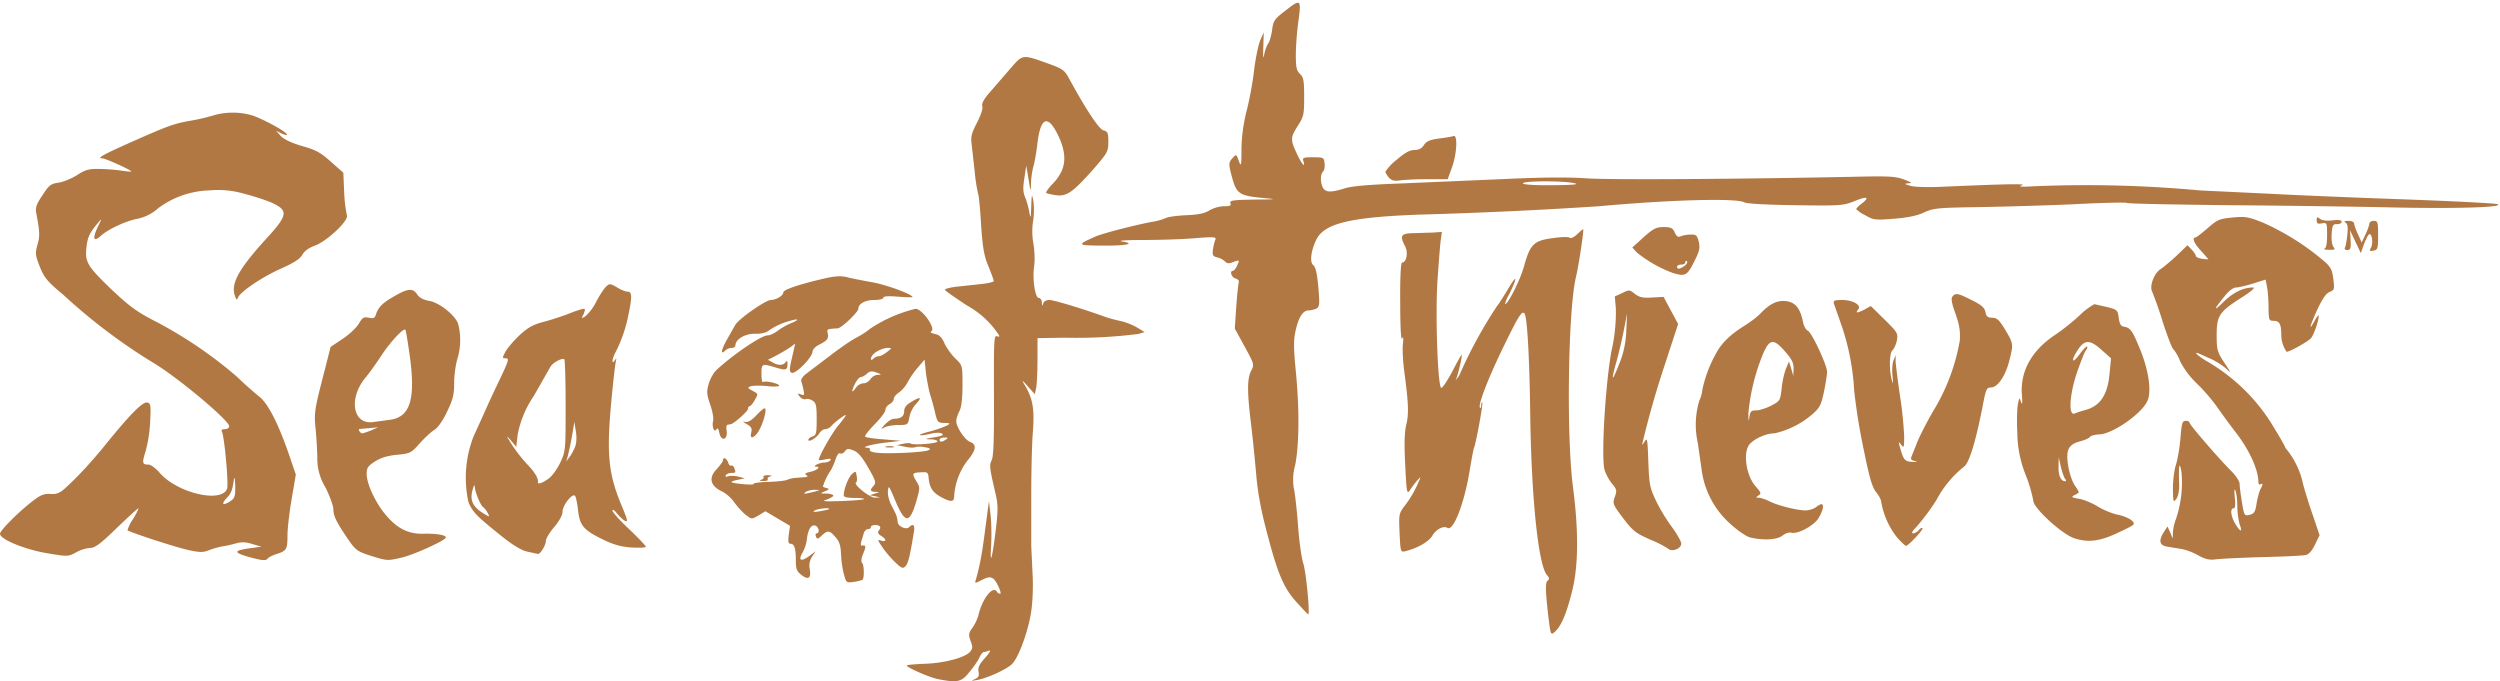 <svg version="1.1" id="Layer_1" xmlns="http://www.w3.org/2000/svg" x="0" y="0" viewBox="0 0 1200 327" xml:space="preserve"><style>.st0{fill:#b27843}</style><g id="layer101"><path class="st0" d="M450.3 326c-4.4-.9-15.7-5.9-15-6.6.2-.3 4.2-.6 8.8-.8 9.1-.3 19-2.9 21.5-5.7 1.3-1.5 1.4-2.3.3-5.2-1.1-3.1-1-3.8.9-6.4 1.1-1.6 2.4-4.2 2.8-5.9 1.9-8.1 7-14.5 8.9-11.4.3.6 1.1 1 1.6 1s0-1.8-1.1-4c-2.2-4.4-3.6-4.8-8.1-2.4-2.9 1.5-3.1 1.4-2.5-.3 2-7 3-12.5 4.5-24.3l1.8-13.5.8 6.9c.4 3.8.5 10.6.2 15-.6 10.2.7 5.1 2.4-9.1 1-8.8 1-11.2-.4-17-2.7-11.7-2.9-13.1-1.7-15.4.9-1.5 1.2-10.7 1.1-31.1-.1-26.1 0-29 1.4-28.4 1.1.4 1.4.2.9-.7a43.4 43.4 0 0 0-15.3-14.1c-5.5-3.6-10.2-6.9-10.5-7.4s2.2-1.2 5.7-1.6l12-1.3c3.1-.3 5.7-1 5.7-1.4 0-.5-1.2-3.7-2.6-7.2-2.1-5-2.7-8.8-3.5-20-.4-7.6-1.1-14.2-1.4-14.7a76 76 0 0 1-1.6-10.2l-1.5-13.5c-.5-3.6-.1-5.3 2.5-10.3 1.9-3.7 3-6.9 2.6-8-.4-1.3.7-3.4 3.7-6.8l9.7-11.2c6.1-7 5.6-7 18.2-2.5 6.9 2.5 7.9 3.2 9.9 6.9 8.5 15.6 14.6 24.7 16.7 25.2 2 .5 2.3 1.2 2.3 5.5 0 4.6-.4 5.3-7 12.9-10 11.3-13 13.4-18.1 12.7-2.2-.3-4.3-.8-4.7-1.1-.3-.4 1.1-2.3 3.1-4.4 6.4-6.6 7.2-13.4 2.8-22.8-5-10.6-8.6-9.4-10.1 3.2-.5 4.3-1.4 9.5-2 11.4-.5 1.9-1.1 5.5-1.1 8-.1 4.3-.2 4.2-1.2-2l-1.1-6.5-.9 6c-.7 4.3-.7 6.7.3 9a39 39 0 0 1 2 7c.7 3.7.8 3.6 1-2.5.2-6.1.3-6.3 1-2.5.4 2.2.4 6.5-.1 9.5a33 33 0 0 0 .2 11.3c.5 3.2.7 7.8.3 10.3-.9 6.2.4 15.4 2.2 15.4.8 0 1.5 1 1.5 2.3.1 1.6.2 1.8.6.5.3-1.1 1.4-1.8 3-1.8 2.2 0 16.3 4.3 26.8 8.1 1.7.6 5 1.5 7.4 2 2.4.5 5.9 1.9 7.9 3.1l3.6 2.2-3 .9a235 235 0 0 1-35.1 1.8l-13.3.2v10.2c0 5.6-.3 11.7-.6 13.5l-.7 3.2-3.4-3.8c-2.5-2.9-3-3.2-1.7-1 4.1 6.6 5 11.6 4.2 22.7-.5 5.7-.8 19.9-.8 31.4V262l.6 12.9c.4 6.1.1 13.7-.6 18.5-1.4 9.5-6.1 22.4-9.3 25.4-2.7 2.6-12 6.8-16.7 7.6-3 .5-3.1.5-1.1-.4 1.8-.8 2.2-1.6 1.8-3.6s.4-3.6 3.2-6.7c2.3-2.6 2.9-3.8 1.8-3.4-1 .4-2.2.7-2.6.7s-1.3 1.2-2 2.6c-.6 1.5-2.8 4.6-4.8 7-3.8 4.8-5.7 5.2-15 3.4zm292.8-31c-1.4-12.5-1.4-15.7 0-16.5.7-.5.5-1.3-.5-2.4-4.2-4.6-7.6-37.4-8.1-78.1-.4-28.2-1.5-46.3-2.8-47.6-1.2-1.3-2.8 1.2-9.9 15.8-7.5 15.3-12.5 28.4-11.4 29.5.3.4.6-.2.6-1.2s.2-1.6.5-1.3c.5.5-3.2 20.5-4 21.8-.2.4-1.1 5.1-2 10.5-2.5 15.7-7.8 29.6-10.7 27.9-1.9-1.2-5.4.6-7.2 3.6-1.7 3-7.1 6.1-13.1 7.6-2.2.5-2.3.3-2.7-8.8-.4-9.2-.4-9.3 2.9-13.6 2.7-3.6 5-7.7 7-12.7.6-1.4-2.8 2.5-4.8 5.6-1.6 2.3-1.7 1.8-2.4-11.8-.5-10.1-.4-15.7.5-19.4 1.3-5.2 1.1-10.5-1-25.9-.6-4.7-.9-10.5-.6-13 .3-3 .2-3.8-.4-2.5-.5 1.2-.9-5.5-.9-17.2-.1-12.6.3-19.3.9-19.3 2.1 0 3-4.8 1.5-7.7-2.8-5.3-2.1-6.3 4.3-6.4l9.5-.3 3.8-.3-.5 3.6c-.3 2-1 10.8-1.6 19.6-1.1 16.5.1 50 1.7 51.6.5.5 2.8-3 5.3-7.6 2.4-4.7 4.5-8.4 4.6-8.2.3.3-.8 5.6-2 9.7l-.8 2.5 1.6-2.2a221.4 221.4 0 0 1 18.1-33.3c.7-.8 3.2-4.6 5.5-8.5 4.3-7.3 4.5-5.6.4 2.8a15.5 15.5 0 0 0-2 4.7c1.5 0 7.2-11.4 9.1-18.1 3-10.7 4.7-12.4 13.8-13.6 4.1-.6 7.6-.7 8.1-.2.6.5 2.1-.2 3.8-1.8 1.5-1.5 2.8-2.5 2.8-2.2 0 2.7-2.4 18.3-3.5 22.7-3.8 15.6-4.7 76-1.5 100.7 2.8 21.4 2.7 38.4-.5 50.7-2.6 10.4-5.1 16.3-8.2 19.1-2 1.7-2 1.6-3.2-8.3z"/><path class="st0" d="M622.4 289.1c-6.2-6.8-9.1-13.6-14.3-33.6-2.7-10.1-4.4-19-5.1-27.5-.6-6.9-1.7-17.9-2.5-24.5-1.9-15.3-1.9-21.9.1-25.6 1.5-2.9 1.4-3.2-3.2-11.6l-4.7-8.6.7-10.4c.4-5.8 1-11.1 1.2-11.8.3-.7-.4-1.5-1.5-1.8-2-.5-3-3.7-1.3-3.7.5 0 1.4-1.1 2-2.5 1.3-2.8 1.3-2.9-2.2-1.6-1.8.7-2.7.6-3.6-.4a7.7 7.7 0 0 0-3.6-1.9c-2.3-.6-2.5-1.1-2.2-3.9.3-1.8.8-3.9 1.2-4.7.5-1.3-.8-1.4-10.6-.6-6.2.5-17.4.8-24.8.8-7.4 0-11.7.3-9.5.7 7 1.1 2.1 2.1-9.6 2-12.1-.1-12.2-.3-3-4.4 3.4-1.5 20.1-5.8 27.6-7.1a26 26 0 0 0 6-1.7c1.1-.6 5.5-1.2 9.9-1.4 5.7-.2 8.9-.9 11.1-2.3 1.8-1.1 4.9-2 7-2 2.9 0 3.6-.3 3.1-1.5-.5-1.3 1.2-1.5 11.2-1.7 11.3-.1 11.5-.1 4.2-.8-10.8-1-12.4-2-14.4-9.1-2-7.3-2-7.8.1-10.1 1.7-1.9 1.8-1.8 2.9 1.4 1.1 3 1.3 2.6 1.3-5.6.1-6 .9-12.1 2.5-18.5 1.4-5.3 3-14.1 3.6-19.7.7-5.5 2-11.8 2.9-14l1.7-3.9-.2 7c-.2 5.4-.1 6.2.5 3.3.4-2 1.3-4.3 1.9-5 .6-.8 1.4-3.6 1.8-6.3.6-4.7 1.1-5.3 6.8-9.7 7.1-5.5 7.3-5.3 5.7 6.4-.6 4.5-1.1 11.4-1.1 15.3 0 5.9.4 7.5 2 9 1.7 1.6 2 3.1 2 11 0 8.4-.2 9.5-3 13.8-3.6 5.7-3.7 6.7-.5 13.5 2.3 5 4.3 7.2 3.1 3.5-.5-1.6.1-1.8 4.7-1.8 5 0 5.2.1 5.5 2.9.2 1.6-.1 3.3-.7 3.9-1.4 1.4-1.4 5.3-.1 7.8 1.3 2.3 3.9 2.4 10.5.3 3.5-1.1 12-1.8 28.5-2.4l49-2.1c17.1-.8 29.8-.9 38.5-.3 11.2.8 73.7.4 131-.8 14.4-.3 17.7-.1 21.5 1.4 3.7 1.4 4 1.7 2 1.8-2.1.2-2 .3 1 1.2 2.1.6 8.8.8 16.5.4 29.4-1.3 40-1.5 37-.6-2.1.6-.2.8 6 .4a592.3 592.3 0 0 1 79.5 2l33.5 1.6c8.8.5 36.7 1.7 62 2.6 25.3.9 46.6 2 47.4 2.4 2.9 1.5-18.2 2.2-48.9 1.6-17.3-.4-53.2-.9-79.8-1.1-26.6-.3-48.8-.7-49.3-1.1-.5-.3-11.6-.1-24.7.6-13 .6-33.6 1.2-45.7 1.4-20.5.3-22.4.5-27 2.6-3.4 1.6-8 2.5-14.5 3-8.9.7-9.8.6-13.7-1.7a15.2 15.2 0 0 1-4.3-2.9c0-.4 1.1-1.5 2.5-2.6 4.2-3.2 2.8-3.8-3.2-1.3-5.6 2.2-6.7 2.3-28.4 2-13.9-.2-23.5-.7-24.7-1.4-3.9-2.1-35.7-1.2-69.7 1.9a2296 2296 0 0 1-85.5 4c-34.3 1.2-46.6 4.3-50.3 12.3-2.5 5.4-3.1 10.7-1.3 12 1.1.9 1.8 4 2.4 10.5.7 8.3.6 9.4-.9 10.3-1 .5-2.7.9-3.8.9-2.7 0-4.8 3.3-6.2 9.7-1 4.3-1 8.3.1 19.6 1.8 18.4 1.6 35.2-.3 44.9a26 26 0 0 0-.7 11c.5 1.8 1.4 9.6 2 17.3.5 7.7 1.7 16.3 2.6 19 1.4 4.5 3.3 24.7 2.3 24.4-.2-.1-2.7-2.7-5.5-5.8zM755.5 87.9c-5.8-1.2-24.5-1.1-24.5.1 0 .6 5.3 1 14.3.9 10.3-.1 13.1-.4 10.2-1zM405.1 275.7c-.7-2.3-1.3-6.7-1.4-9.7-.2-4.2-.8-6.2-2.7-8.2-2.8-3.3-3.7-3.4-6.6-.7-1.8 1.7-2.2 1.8-2.7.5-.4-.9-.2-1.6.3-1.6 1.6 0 1.1-3-.6-3.7-2-.7-3.6 1.9-4.1 6.6a18 18 0 0 1-2 6.2c-2.3 3.9-.9 4.7 3 1.9l3.2-2.4-1.7 2.6a8 8 0 0 0-1.1 6.1c.7 4.3-.7 5.3-4.1 2.6-2.2-1.7-2.6-2.9-2.6-6.9 0-5.8-.7-8-2.6-8-1 0-1.2-1-.8-4.3l.6-4.3-5.9-3.5-5.9-3.5-3.3 2c-3.2 1.9-3.3 1.9-5.9-.1-1.5-1.1-4-3.8-5.7-6.1a17.8 17.8 0 0 0-5.7-5.2c-5.8-2.6-6.9-6.6-2.8-10.8 1.6-1.8 3-3.6 3-4.2 0-1.8 1.8-1.1 2.5 1 .4 1.1 1 1.8 1.5 1.5.4-.3 1.1.2 1.4 1.1.9 2.3.8 2.4-1.3 2.4-1.1 0-2.3.5-2.7 1.1-.4.7 0 .9 1.2.5 1.1-.3 3.3-.2 4.9.2l3 .8-3.4.7c-1.9.4-3.2.9-3 1.1.9.8 11 1.6 10.6.9-.3-.4 2.9-.9 7.1-1 4.2-.1 8.3-.6 9.1-1 1.7-.7 2.9-.9 7.6-1.2 2.1-.1 2.6-.4 1.6-1-1-.7-.5-1.1 1.8-1.6 3.2-.7 5.3-2.5 2.9-2.5-2.3 0 1.5-2 3.9-2 1.2 0 2.5-.5 2.9-1.1.4-.8-.3-.9-2.5-.4-1.7.4-3.1.5-3.1.3 0-1.7 6.4-13.1 9.4-16.6 2-2.4 3.6-4.6 3.6-4.9 0-.7-5.5 3.4-7 5.2-.7.8-2 1.5-2.9 1.5s-2.2.9-2.8 2c-1.5 2.3-5.3 4.5-5.3 3.1 0-.5.9-1.3 2-1.6 1.8-.6 2-1.5 2-8.3 0-6.6-.3-7.9-2-8.9-1-.7-2.5-1-3.3-.7-.8.3-2-.3-2.8-1.2-1.2-1.6-1.2-1.7.5-1.1 1.6.6 1.8.4 1.3-2-.3-1.6-.8-3.5-1.1-4.3-.3-.9.7-2.4 2.9-4l11.2-8.5c4.3-3.3 9.8-7.1 12.3-8.4s5.4-3.2 6.5-4.2a67.6 67.6 0 0 1 22.1-9.7c3.3.4 9.6 9.4 7.5 10.8-.8.4-.2.9 1.6 1.3 2.2.4 3.4 1.6 4.7 4.6 1 2.1 3.3 5.4 5.2 7.2 3.4 3.3 3.4 3.3 3.4 12.8 0 6.6-.5 10.5-1.5 12.5-.8 1.5-1.5 3.7-1.5 4.7 0 2.9 4.1 9 6.6 10 3.4 1.2 3 4-1.4 9.2a31.5 31.5 0 0 0-6.2 16.9c0 2.7-1.4 2.9-5.5.8-4.6-2.3-6.2-4.6-6.7-9.1-.3-3.2-.5-3.4-3.6-3.2-4.4.2-4.6.5-2.4 4.2 1.9 3.1 1.9 3.2-.1 10.1-3.2 10.7-5.4 10.4-10.3-1.5-2.7-6.4-2.9-6.7-3.2-3.8-.2 1.9.6 4.9 2 7.5 2.2 4.1 2.4 4.8 2.7 7.5.2 2 4.1 3.7 5.4 2.4 2.1-2.1 3-1.1 2.3 2.7-1.9 11.5-2.7 14.7-4 16-1.2 1.3-1.9 1-5-2-2-1.9-4.7-5.1-6.1-7.2-2.4-3.5-2.4-3.7-.5-3.1 2.6.8 2.6-.7-.1-2.3-1.5-1-1.8-1.6-1-2.6.6-.7.8-1.6.4-1.9-1-1.1-4.3-.8-4.3.3 0 .6-.6 1-1.4 1s-1.7.9-2 2l-1.2 4c-.3 1.1-.2 2 .3 1.9 2-.3 2.1.3.7 3.7-1 2.3-1.2 4-.5 4.7.9 1.2 1 7.2.1 8-.3.2-2.1.7-4.1 1-3.6.5-3.7.5-4.8-3.6zm-7.2-31.3c1-.9-5.6-.3-6.9.7-1.1.7-.4.8 2.5.3 2.2-.4 4.2-.8 4.4-1zm16.8-4.8c.4-.3-1.7-.6-4.5-.6-3.5 0-5.2-.4-5.2-1.2 0-3 2.2-8.6 3.9-10.2 1.8-1.6 1.9-1.6 2.3.9.3 1.4.2 2.8-.3 3.1-1.5.9 6.7 7.4 9.2 7.3l2.4-.2-2.5-.5-2.5-.5 2.5-.8c2.4-.7 2.4-.7.3-.8-2.7-.1-2.9-.8-.9-3 1.2-1.4.9-2.5-2.7-8.7-2.9-5.1-4.9-7.4-7.1-8.2-2.4-1-3.1-.9-4.1.5-.7.9-1.7 1.3-2.3.9-.6-.3-1.5.9-2.2 3.1-.7 2.1-1.8 4.5-2.4 5.3a29.7 29.7 0 0 0-3.6 7.5c0 .2.8.5 1.8.8 1.4.3 1.3.6-.8 1.5-2.5 1.1-2.5 1.1.8 1.1 1.7.1 3.2.5 3.2 1 0 .4-1.5 1.3-3.2 1.9-2.7.8-1.3 1 7 .7 5.7-.2 10.6-.6 10.9-.9zM391 236l2.5-.8-2.5-.1a9 9 0 0 0-4 .9c-1.3.9-1.3 1 0 .9l4-.9zm54.7-19.9c1.2-.6.8-1-1.6-1.4-1.7-.4-3.8-.4-4.6-.1-.8.4-3.2.3-5.3-.2l-3.7-.7 3-.7c1.7-.4 3.3-.4 3.7-.1 1.1.9 12.8 0 12.8-1 0-.5-1.5-1-3.2-1-2.7-.1-2.8-.2-.8-.6 6-.9 7.4-1.4 6.1-2.2-.7-.5-2.9-.5-5 0-6.7 1.6-7.7.7-1.1-.9a60 60 0 0 0 8.5-2.9c1.8-1.1 1.7-1.2-1.2-1.3-3 0-3.3-.4-4.3-4.2-.5-2.4-1.6-6.5-2.5-9.3-.8-2.7-1.7-7.7-2.1-10.9l-.6-6-3.4 4a40 40 0 0 0-4.8 7 15 15 0 0 1-4.1 4.8c-1.4.9-2.5 2.3-2.5 3.1s-.9 1.9-2 2.5c-1.1.6-2 1.8-2 2.8 0 .9-2.3 4-5.2 6.9-2.8 2.9-4.9 5.5-4.5 5.9.3.4 4.4 1 8.9 1.3l8.3.7-6.9.8c-7.2.8-12.9 2.4-9.3 2.5 1 .1 1.6.5 1.2 1-.3.6 1.2 1.2 3.2 1.4 5.4.7 23.2-.2 25-1.2zm8.3-5.1c1.2-.8 1.1-1-.7-1-1.3 0-2.3.5-2.3 1 0 1.3 1.1 1.3 3 0zm-39.6-27c1.2 0 2.7-.9 3.4-2a5 5 0 0 1 3.5-2.1c2 0 1.9-.2-.6-1.1-2.2-.8-3.2-.7-4.6.6-1 .9-2.3 1.6-2.9 1.6s-1.8 1.3-2.7 3c-1.9 3.8-1.9 5.2.2 2.3.8-1.3 2.5-2.3 3.7-2.3zm7.4-13c.8 0 2.5-.9 3.9-2 2.5-1.9 2.5-2 .4-2-2.3 0-6.1 1.8-7.3 3.5-1.2 1.6-.9 3 .4 1.7.7-.7 1.8-1.2 2.6-1.2z"/><path class="st0" d="M425.3 214.3c.9-.2 2.5-.2 3.5 0 .9.3.1.5-1.8.5s-2.7-.2-1.7-.5zm-.4-10.7c1.4-1.4 3.2-2.6 4.2-2.6 3.3 0 4.9-1.2 4.9-3.6 0-1.7 1-3.1 3.3-4.4 4.5-2.8 5.5-2.5 2.5.8-1.5 1.5-3 4.4-3.3 6.5-.7 3.6-.8 3.7-5.2 3.7-2.4 0-5.4.5-6.6 1.1-2.1 1.1-2.1 1 .2-1.5zm-306.3 63.5c-6.7-2-6.3-2.9 1.8-4l5.1-.7-4.5-1.3c-3.2-1-5.3-1-8-.2-1.9.5-4.8 1.2-6.5 1.4-1.6.3-4.4 1.1-6.2 1.8-2.7 1.1-4.3 1.1-9.5 0-5.8-1.2-28.6-8.6-29.6-9.6a18 18 0 0 1 2.7-5.4c1.7-2.8 2.8-5.1 2.5-5.1s-5 4.3-10.4 9.5c-7.7 7.5-10.4 9.5-12.7 9.5a17 17 0 0 0-6.7 2.1c-3.9 2.1-4.1 2.1-13.7.5C12 263.8 0 258.9 0 256.2c0-1.6 9.7-11.3 16.5-16.3 3-2.3 4.9-3 7.6-2.8 2.8.2 4.4-.3 7-2.6 5.9-5.3 12.9-12.8 20.3-22 11.3-13.9 17.1-19.7 19.2-19.3 1.7.3 1.9 1.2 1.5 8.8a66.8 66.8 0 0 1-2.1 14.2c-1.9 6.1-1.8 6.8 1.3 6.8 1.1 0 3.5 1.8 5.4 4 8.3 9.6 29.6 14.7 32.3 7.6.8-2.3-1.3-25.7-2.6-27.7-.3-.5.4-.9 1.5-.9 1.2 0 2.1-.6 2.1-1.4 0-2.8-24.4-23.2-36-30.2a273.2 273.2 0 0 1-43.5-32.8c-8.2-6.8-9.5-8.5-11.9-14.9-1.6-4.2-1.7-5.4-.6-9.3 1.2-4.1 1.1-6.1-.6-15.1-.5-2.7.1-4.3 3-8.6 3.1-4.8 4-5.5 7.6-6 2.2-.3 6.2-1.9 8.9-3.6 4-2.6 5.7-3.1 10.7-3 3.2 0 8 .4 10.7.8 2.6.4 4.7.6 4.7.4 0-.7-12.4-6.3-14-6.3-2.7 0 .5-1.8 14-7.8 17.8-7.9 20.6-8.9 28.7-10.3a91 91 0 0 0 10.7-2.5 33.4 33.4 0 0 1 17.6-.3c4.5 1 18.6 8.6 17.7 9.6-.3.2-1.6-.1-2.9-.8l-2.3-1.2 2.3 2.6c1.5 1.6 5.1 3.3 10.2 4.8 6.5 1.8 8.9 3.1 13.8 7.5l6 5.3.4 9.3a67 67 0 0 0 1.3 11.1c1.1 2.5-9.6 12.6-15.6 14.7-2.7 1-4.8 2.5-5.8 4.3-1.2 2.1-4.1 3.9-10.6 6.8-8.9 4-19.2 11-20.3 13.8-.4 1.2-.7 1.1-1.3-.5-2.4-6 1.5-13.1 14.9-27.8 10.2-11.1 10.6-13.4 3.5-16.9-2.7-1.3-9-3.4-14.1-4.7a44.5 44.5 0 0 0-16.8-1.6A43 43 0 0 0 76 99.9a21.4 21.4 0 0 1-9.9 5.1c-5.6 1-14.4 5.1-17.8 8.3-3.4 3-4 1.3-1.5-4.1 2.2-4.5 2.2-4.6.2-2.2-4.1 5-4.9 6.6-5.5 11.7-.8 7.1.4 9.1 12.4 20.6 8.2 7.7 12 10.5 20.4 14.8a205 205 0 0 1 39.4 26.7 187 187 0 0 0 10.9 9.7c4.2 3.4 9.1 13.1 14.3 28.2l3.1 9.1-2 11.7c-1.1 6.4-2 14.2-2 17.3 0 6.9-.4 7.6-5.2 9.1-2.1.7-4 1.7-4.3 2.2-.8 1.2-2.8 1-9.9-1zm-7.8-26.7c1.9-1.3 2.2-2.4 2.1-7.2-.1-3.1-.3-4.6-.6-3.2-.8 5.5-1.3 6.8-3.7 9.3-2.7 2.9-1.4 3.6 2.2 1.1zm68.2 26.7c-7.7-2.4-8.3-2.9-12.5-9.1-5.2-7.7-6.5-10.5-6.5-13.7 0-1.5-1.7-6.1-3.7-10.2a26.6 26.6 0 0 1-4-14c0-3.6-.4-10-.8-14.1-.8-7.9-.6-9.2 4.4-28.5l2.8-11 5.7-3.8c3.2-2.1 6.7-5.4 7.8-7.3 1.8-3 2.4-3.4 4.8-2.9s2.9.2 3.5-1.7c1.1-3.4 3.2-5.5 9.1-8.8 6.2-3.6 8.7-3.8 10.7-.6 1 1.5 2.9 2.5 5.6 3 4.8.7 12.5 6.8 14 11a31 31 0 0 1-.4 17c-.8 2.7-1.5 7.9-1.5 11.5 0 5.5-.6 7.9-3.4 13.7-2 4.3-4.4 7.7-6.2 8.8-1.6 1-4.8 4-7.1 6.6-4 4.5-4.5 4.7-10.7 5.3-4.5.4-7.8 1.4-10.6 3.2-3.4 2.2-4 3-4 6 0 4.8 4.2 13.7 9.1 19.6 5.5 6.5 10.7 9.2 17.9 9.1 6.4-.2 11 .6 11 1.8 0 1.3-14.9 8.1-21 9.6-6.8 1.6-7.2 1.6-14-.5zm-.9-60.5 3.4-1.5-4 .4-4.8.4c-1.1.1.2 2.1 1.2 2.1.5 0 2.4-.7 4.2-1.4zm9.1-5.1c9.8-1.3 12.4-10.1 9.4-31.3-.9-6.4-1.8-11.7-2-11.9-.9-1-7 5.6-11.3 12-2.6 4-6.1 8.9-7.8 10.9-8.3 9.9-6.2 22.7 3.5 21.4l8.2-1.1zm867.8 65c-2.4-1.4-6-2.7-8-3l-6.7-1.1c-3.8-.6-4.3-2.9-1.6-7.1l1.7-2.6 1.3 2.9 1.2 2.9.1-2.7c0-1.5.6-4.5 1.4-6.5a54.6 54.6 0 0 0 2.7-22.8c-1-5.5-1.4-3.3-1.1 6 .1 3.1-.5 5.8-1.4 7-1.4 1.9-1.5 1.5-1.6-5.1 0-3.9.7-9 1.4-11.2.8-2.3 1.8-8 2.2-12.7.6-7.4.9-8.5 2.5-8.5 1.1 0 1.9.4 1.9.9 0 1 13.3 16.4 19.7 22.9 2.4 2.3 4.3 5.2 4.3 6.3 0 1.1.5 5.1 1.1 8.8 1.1 6.7 1.2 6.8 3.8 6.2 2.2-.6 2.7-1.5 3.3-5.7.5-2.7 1.3-5.7 1.8-6.6 1.3-2.2 1.3-3.1 0-2.3-.5.3-1-.3-1-1.3 0-5.7-4.3-15.1-10.5-23.2a373 373 0 0 1-9.9-13.5 90 90 0 0 0-9.1-10.4 40.4 40.4 0 0 1-8-10.6 20.4 20.4 0 0 0-3.3-5.9c-.6-.3-2.9-6.4-5.2-13.4a169 169 0 0 0-5-14.3c-1.3-2.5.9-8.6 3.9-10.6 1.4-.9 5-3.9 7.9-6.6l5.2-5 2 2.1c1.1 1.2 2 2.5 2 3 0 .6 1.4 1.2 3 1.4 1.7.3 3 .3 3 .2l-3.5-4c-3.3-3.4-4.5-6.4-2.7-6.4.4 0 3-2 5.9-4.5 4.7-4.1 5.6-4.5 12-5.1 6.2-.6 7.6-.3 14.6 2.5a121 121 0 0 1 28.6 17.9c3.9 3.3 4.5 4.5 5.1 9.1.6 4.9.5 5.3-1.7 6.2-1.7.6-3.5 3.2-5.9 8.3-3.7 8.1-4.5 11.3-1.4 5.6 1.1-1.9 1.9-3 2-2.5 0 2.4-2.3 9.2-3.8 10.9-1.7 1.8-11.1 7-11.7 6.4a14.8 14.8 0 0 1-2.5-8.2c0-5-.9-6.6-3.6-6.6-2.3 0-2.4-.3-2.5-6.2 0-3.5-.3-7.9-.7-9.9l-.7-3.7-6 1.9c-3.3 1-7 1.9-8.2 1.9-1.3 0-3.5 1.6-5.6 4.3-5.4 6.6-5.4 7.6-.2 2.4 4.6-4.4 9.3-6.7 14-6.7 1.2 0-.9 1.9-5.5 4.8-10.8 6.9-12 8.7-12 18.1 0 7.1.3 8 3.6 13.1 3.5 5.2 3.5 5.4.8 2.8a34 34 0 0 0-6.9-4.4l-5.8-2.6c-3.5-1.5-.6 1.2 4.1 3.9a89.3 89.3 0 0 1 32.2 32.4c2.8 4.5 5 8.5 5 8.9a39.3 39.3 0 0 1 8.5 17.5c.9 3.3 3 10.2 4.8 15.2l3.1 9.2-2.2 4.5c-1.4 3-3 4.7-4.4 5-1.3.3-10.6.8-20.8 1-10.2.3-20.3.8-22.5 1.1-3.1.4-5-.1-8.5-2zm20-14.9a39 39 0 0 1-1.1-8.4c0-3.1-.4-6.6-.9-7.7-.5-1.3-.6 0-.3 3.3.4 3.5.2 5.2-.6 5.2-1.8 0-1.3 4 1 7.7 2.4 3.9 3.4 3.8 1.9-.1zm-821.8 13.2c-2.9-.6-7-3.1-12.5-7.5-12-9.6-13.7-11.4-15.8-16.1a54.6 54.6 0 0 1 2.4-31.7l5-11c1.4-3.3 4.8-10.6 7.5-16.2 4.3-9 4.7-10.3 3.1-10.3-1.9 0-1.9-.1-.2-3.3 1-1.8 4.1-5.4 6.8-7.9 3.9-3.6 6.4-5 11.4-6.3 3.5-.9 9.3-2.8 12.8-4.2s6.6-2.3 6.9-2 0 1.5-.6 2.7c-1 2-1 2 1 .8a24 24 0 0 0 5.2-7c1.6-3.1 3.8-6.4 4.8-7.3 1.6-1.5 2-1.4 5.1.4 1.9 1.2 4.2 2.1 5.2 2.1 2.1 0 2.2 2.5.2 11.8a66.7 66.7 0 0 1-6.1 17.4c-1.7 3.2-1.9 6.1-.3 3.8.8-1.2.9-1.1.5.5-.3 1.1-1.3 9.9-2.2 19.5-2.3 25.1-1.4 34.7 5.2 50.2 2.7 6.5 2.9 7.6 1.4 6.8-1-.5-2.8-2.2-3.9-3.6-1.2-1.5-2.1-2.1-2.1-1.3s3.6 4.8 8 8.9c4.4 4.2 8 8 8 8.4 0 .5-3 .6-6.7.4-5-.3-8.6-1.3-13.4-3.6-9.7-4.7-11.5-6.7-12.4-13.9-.3-3.2-1-6.5-1.4-7.2-1.2-1.8-6.1 4.4-6.1 7.6 0 1.5-1.6 4.5-4 7.3-2.2 2.6-4 5.6-4 6.7 0 2-2.7 6.4-3.8 6.2l-5-1.1zM234 246.1a7.3 7.3 0 0 0-2-2.6c-1.3-.8-4-7.2-4.1-9.9-.1-1.2-.5-.5-1.1 1.7-1.3 4.7.1 7.8 4.6 10.7 3.8 2.4 3.9 2.4 2.6.1zm29.2-16.3c1.7-1.1 4.2-4.6 5.7-7.7 2.6-5.5 2.6-6 2.6-27.3 0-11.9-.3-21.9-.6-22.3-.9-.9-5.3 1.4-6.6 3.4l-8.1 14.2a49.3 49.3 0 0 0-7.7 18.4l-.7 6-2.5-3c-1.4-1.7-2.2-2.3-1.7-1.5a70 70 0 0 0 9.6 13c3.3 3.4 5.3 6.7 5 8.3-.3 1.4 2 .7 5-1.5zm12.9-15.5c.6-1.6.8-4.6.3-7.3l-.7-4.5-1.2 7.1a151 151 0 0 1-2 9.5l-.7 2.4 1.6-2.2c.9-1.1 2.1-3.4 2.7-5zm524.5 49a53 53 0 0 0-8.5-4.3c-7-3.1-8.4-4.2-13-10.3-5-6.6-5.1-7-4-10.2 1.1-3 1-3.6-1.4-6.4a23 23 0 0 1-3.5-6.5c-1.7-5.9.3-40.5 3.3-57.1a83 83 0 0 0 2.1-20.6l-.5-5.6 3.5-1.6c3.4-1.7 3.6-1.7 6.2.4 2.1 1.6 3.8 2 8.2 1.7l5.5-.3 3.5 6.5 3.5 6.5-6.7 20.5a446.7 446.7 0 0 0-10.5 37c-.2.8.2.4 1-.9 1.4-2.3 1.5-1.6 1.9 9.5.4 10.7.7 12.5 3.5 18.4a82 82 0 0 0 7.7 12.8c2.5 3.4 4.6 7.1 4.6 8.1 0 2.6-4.6 4.2-6.4 2.4zm-20-104.3.4-8.5-1.5 7.7c-.8 4.2-2.4 11-3.5 15-2.8 10-2.4 10.6 1.1 1.8a45 45 0 0 0 3.5-16zm130.1 99.1A37.8 37.8 0 0 1 903 241c0-1-1.1-3.1-2.4-4.7-1.9-2.3-3.2-6.6-6-20.4a297 297 0 0 1-4.6-28.4 115.2 115.2 0 0 0-6.1-31.4l-3.6-10.3c-.4-1.5.1-1.8 3.9-1.8 5.3 0 9.5 2.5 7.7 4.6-1.5 1.8-.5 1.8 3.2-.1l2.9-1.6 6.6 6.5c6.2 6.1 6.5 6.6 5.9 10-.4 1.9-1.3 4-2.1 4.7-1.5 1.3-1.7 9.3-.3 14.4.6 2.2.7 1.7.3-2-.3-2.8-.1-6.1.5-7.5l1-2.5v3c.1 1.7 1 9.1 2.1 16.5a186 186 0 0 1 2 19.4c0 5.5-.1 5.8-1.5 4-1.3-1.7-1.3-1.5-.3 2.1 1.6 5.4 2.2 6.1 6 6.2 2.1 0 2.5-.1 1-.4-1.7-.3-2.2-.9-1.7-2.1l2.6-6.5c1-2.7 4.4-9.4 7.6-15a96.4 96.4 0 0 0 13-34.2c.3-4.6-.2-7.7-2.1-13-1.8-5-2.2-7.3-1.4-8.2 1.5-1.8 2.6-1.6 9.3 1.8 4.7 2.3 6.1 3.6 6.5 5.7.4 2.1 1.1 2.7 3.3 2.7 2.3.1 3.4 1.1 6.2 5.8 4 6.7 4 6.8 1.9 15.1-1.9 7.3-5.6 12.6-8.8 12.6-2 0-2.4.8-3.9 8.8-3.3 16.9-6.5 27.6-9 29.2a51.1 51.1 0 0 0-13.2 16 111 111 0 0 1-9.5 12.8c-2.1 2.1-2.7 3.2-1.7 3.2.8 0 2-.7 2.7-1.5.7-.9 1.5-1.3 1.8-1 .6.6-6.8 8.5-7.9 8.5-.4 0-2.2-1.7-4.2-3.9zm84.8.2c-5.9-2-19.5-14.5-19.5-17.9a71 71 0 0 0-3.7-12.5 56 56 0 0 1-4-20.4c-.3-5.4-.1-11.5.3-13.5.7-3.4.7-3.4 1.5-1 .6 1.7.7.4.4-3.6-.8-11.2 4.6-21 15.7-28.5 3.5-2.3 8.9-6.6 12.1-9.6a31 31 0 0 1 7-5.3l6.2 1.4c4.8 1.2 5 1.5 5.5 5.2.4 2.9 1 4 2.5 4.2 3.2.6 4 1.8 7.8 11 4.2 10.4 5.6 20.6 3.3 25-3.2 6.3-16.8 15.5-22.8 15.7-2.2.1-4.2.6-4.6 1.2-.4.6-2.6 1.6-5 2.2-5.6 1.6-6.8 4.3-5.3 12.6.6 3.3 2 7.2 3.2 8.8 1.1 1.6 1.9 3 1.7 3.1a8 8 0 0 1-2.2 1.3c-1.5.9-1.2 1.1 2.2 1.7 2.2.3 6.3 2 9.1 3.7 2.7 1.7 7.2 3.5 9.8 4s5.6 1.8 6.6 2.8c1.8 1.8 1.6 1.9-6 5.5-9.3 4.5-15 5.2-21.8 2.9zm-4.3-28.5c-.5-.7-1.4-3.3-2-5.8l-1-4.5-.1 4.6c-.1 4.2 1.1 6.9 3.2 6.9.5 0 .5-.6-.1-1.2zm9.8-33c7.2-2 10.7-7.3 11.6-17.7l.7-7.1-4.4-3.9c-5.6-5.1-8.1-5.2-11.4-.4-3.6 5.4-3.1 7.5.6 2.5 1.7-2.4 3.4-4.1 3.7-3.8.3.3 0 1.1-.6 1.8s-2.4 5.3-4.1 10.2c-3.7 10.6-4.4 21.3-1.3 20.1.9-.4 3.3-1.2 5.2-1.7zM840.2 258c-1.9-.4-6-3.2-9.7-6.6a41.9 41.9 0 0 1-13.7-25.8l-1.8-12.7a40.3 40.3 0 0 1 .7-20.7 14 14 0 0 0 1.4-5 62 62 0 0 1 6.3-17c2.8-5.4 6.9-9.5 14.2-14 2.7-1.7 6.1-4.3 7.4-5.7 4.5-4.8 8.4-6.6 12.7-5.9s6.5 3.6 7.8 10.2c.4 1.8 1.4 3.6 2.2 3.9 1.9.7 9.3 16.6 9.3 19.8 0 1.3-.7 5.6-1.5 9.6-1.3 6.2-2.1 7.7-5.3 10.5a41.8 41.8 0 0 1-18.4 9.4c-3.7 0-9 2.2-11.7 4.9-3.7 3.7-2.1 15.4 2.8 20.8 2.4 2.7 2.6 3.2 1.2 4.1-1.4 1-1.4 1.1.2 1.1 1 .1 3.2.8 5 1.7 3.8 2 13 4.3 17.3 4.4 1.6 0 3.9-.7 5-1.5 1-.8 2.2-1.5 2.7-1.5 1.4 0 .7 3.3-1.4 6.7-2.3 3.7-10 7.8-13.1 7-1-.3-2.9.3-4.2 1.4-2.6 2-9.1 2.4-15.4.9zm2.7-61c1.5 0 4.7-1 7.1-2.2 4.4-2.3 4.5-2.4 5.2-8.4.3-3.3 1.3-7.6 2.1-9.5l1.4-3.4 1.1 3.5 1 3.5.1-3.5c.1-2.7-.8-4.6-4-8.2-5.4-6.3-7.4-6.2-10.4.5a98.5 98.5 0 0 0-7.3 29.4c.1 3.6.2 4 .5 1.6.4-2.8.8-3.3 3.2-3.3zm-477.6 33.3c.9-.2 1.5-.9 1.2-1.4-.4-.5.6-.8 2.2-.8 1.7.1 2.1.3 1 .6-.9.2-1.5.9-1.2 1.4.4.5-.6.8-2.2.8-1.7-.1-2.1-.3-1-.6zm-20-22.4c-.4-2.1-.8-2.7-1.4-1.8-1.1 1.8-2.3-1.4-1.6-4.2.3-1.1-.3-4.6-1.4-7.7-1.7-5-1.8-6.2-.7-10a18 18 0 0 1 3.3-6.2c7.4-7.1 21.8-17 24.9-17 1.1 0 3.3-1 5-2.3 1.7-1.3 4.6-2.9 6.4-3.6 4.2-1.7 3.6-2.4-.9-1a31.3 31.3 0 0 0-10.2 4.8c-1 .8-3.7 1.4-6.4 1.3-4.8 0-9.2 2.6-9.3 5.6 0 .6-.8 1.2-1.8 1.2s-2.3.5-3 1.2c-2.5 2.5-2.1-.2.8-5.3l3.9-6.9c1.5-2.8 14.6-12 17.1-12 2.7-.1 6-2.1 6-3.7 0-1.2 7.3-3.7 17.9-6.2 6.5-1.6 9.3-1.8 12.5-1.1 2.2.6 7.8 1.7 12.4 2.5 7 1.3 19.2 5.8 19.2 7.1 0 .2-3.1.1-7-.2-4.7-.4-7-.2-7 .5 0 .6-1.9 1.1-4.4 1.1-4.3 0-7.6 1.8-7.6 4.2 0 1.6-8.1 9.3-9.9 9.4-5.1.3-5.3.4-4.8 2.3.6 2.5-.1 3.5-4 5.5-1.9.9-3.3 2.4-3.3 3.4 0 2.7-8.4 11.2-10.1 10.1-1.1-.6-1-1.9.3-7.4l1.5-6.6-2.1 1.6c-1.1.8-4.1 2.6-6.5 3.9l-4.5 2.3 2.5 1.4c2.7 1.5 5 1.3 6.1-.4.5-.7.8-.4.8.9 0 3.1-.7 3.3-5.7 1.8-6.6-2-6.8-1.9-6.8 3 0 2.5.3 4.2.7 4 1.2-.8 7.8.7 7.8 1.7 0 .5-2.7.6-5.9.2-3.3-.3-6.8-.2-7.8.1-1.6.7-1.5.9 1 2.2 2.7 1.5 2.7 1.5 1 4.4-.9 1.7-2.1 3-2.5 3-.4 0-.8.6-.8 1.3 0 1.1-6.6 7-8.2 7.3l-1.6.3c-.5 0-.7 1.4-.4 3 .6 4.2-2.6 5.2-3.5 1z"/><path class="st0" d="M360.6 207.6c.5-2 0-2.8-2.3-4.1-1.7-1-2-1.4-.8-1 1.5.3 3-.5 5.4-3 1.8-1.9 3.6-3.5 4.1-3.5 1.6 0-1.3 9.4-3.8 12.3-2.1 2.4-3.3 2.1-2.6-.7zM802.9 131a62.2 62.2 0 0 1-17.1-9.7l-2.3-2.5 5.4-4.9c4.7-4.2 6.1-4.9 9.6-4.9s4.4.4 5.4 2.6c.8 1.9 1.6 2.4 2.9 1.8.9-.4 3-.8 4.7-.8 2.6-.1 3.1.3 3.9 3.4.7 3 .4 4.5-2.3 9.8-3.3 6.6-4.3 7-10.2 5.2zm5.7-3.4c1-.8 1.6-1.8 1.1-2.2-.4-.4-.7-.2-.7.4 0 .7-.9 1.2-2 1.2s-2 .5-2 1c0 1.4 1.3 1.2 3.6-.4zm322-11.6-2.6-5.5.3 4.8c.2 4-.1 4.7-1.6 4.7-1 0-1.5-.5-1.2-1 .4-.6.9-3.4 1.2-6.1.4-3.7.2-5.4-.8-6s-.6-.9 1.4-.9c1.5 0 2.7.6 2.7 1.3 0 .6.8 3 1.8 5.1l1.8 4 1.9-4c1-2.1 1.8-4.5 1.8-5.1 0-.7 1-1.3 2.1-1.3 1.9 0 2.1.6 2.1 6.9 0 6.4-.2 7-2.2 7.4-1.9.4-2.1.1-1.2-1.5 1.2-2.3.3-7.6-1.1-6.2-.5.5-1.6 2.7-2.4 4.9l-1.4 4-2.6-5.5zm-14.8 3.3c.8-.3 1.2-2.6 1.2-6.5 0-5.9-.1-6-2.5-5.6-2 .4-2.5.1-2.5-1.5s.3-1.7 1.5-.7c1 .8 3.2 1.1 6 .8 3.1-.4 4.5-.2 4.5.7 0 .6-1 1.1-2.2 1.1-2-.1-2.3.5-2.6 4.7-.2 2.7.2 5.5.9 6.3.9 1.2.6 1.4-2.2 1.3-1.9 0-2.8-.3-2.1-.6zm-449.1-34c-.9-1.1-1.7-2.4-1.7-2.9a23 23 0 0 1 5.4-5.7c3.9-3.4 6.3-4.7 8.5-4.7 2.1 0 3.5-.7 4.6-2.4 1.2-1.8 2.8-2.5 7.2-3.1 3.1-.4 6.2-.9 7-1.2 2.1-.8 1.6 8.7-.8 15.2l-2 5.5h-9.7c-5.3 0-11.3.3-13.2.6-2.7.4-3.9.1-5.3-1.3z"/></g></svg>